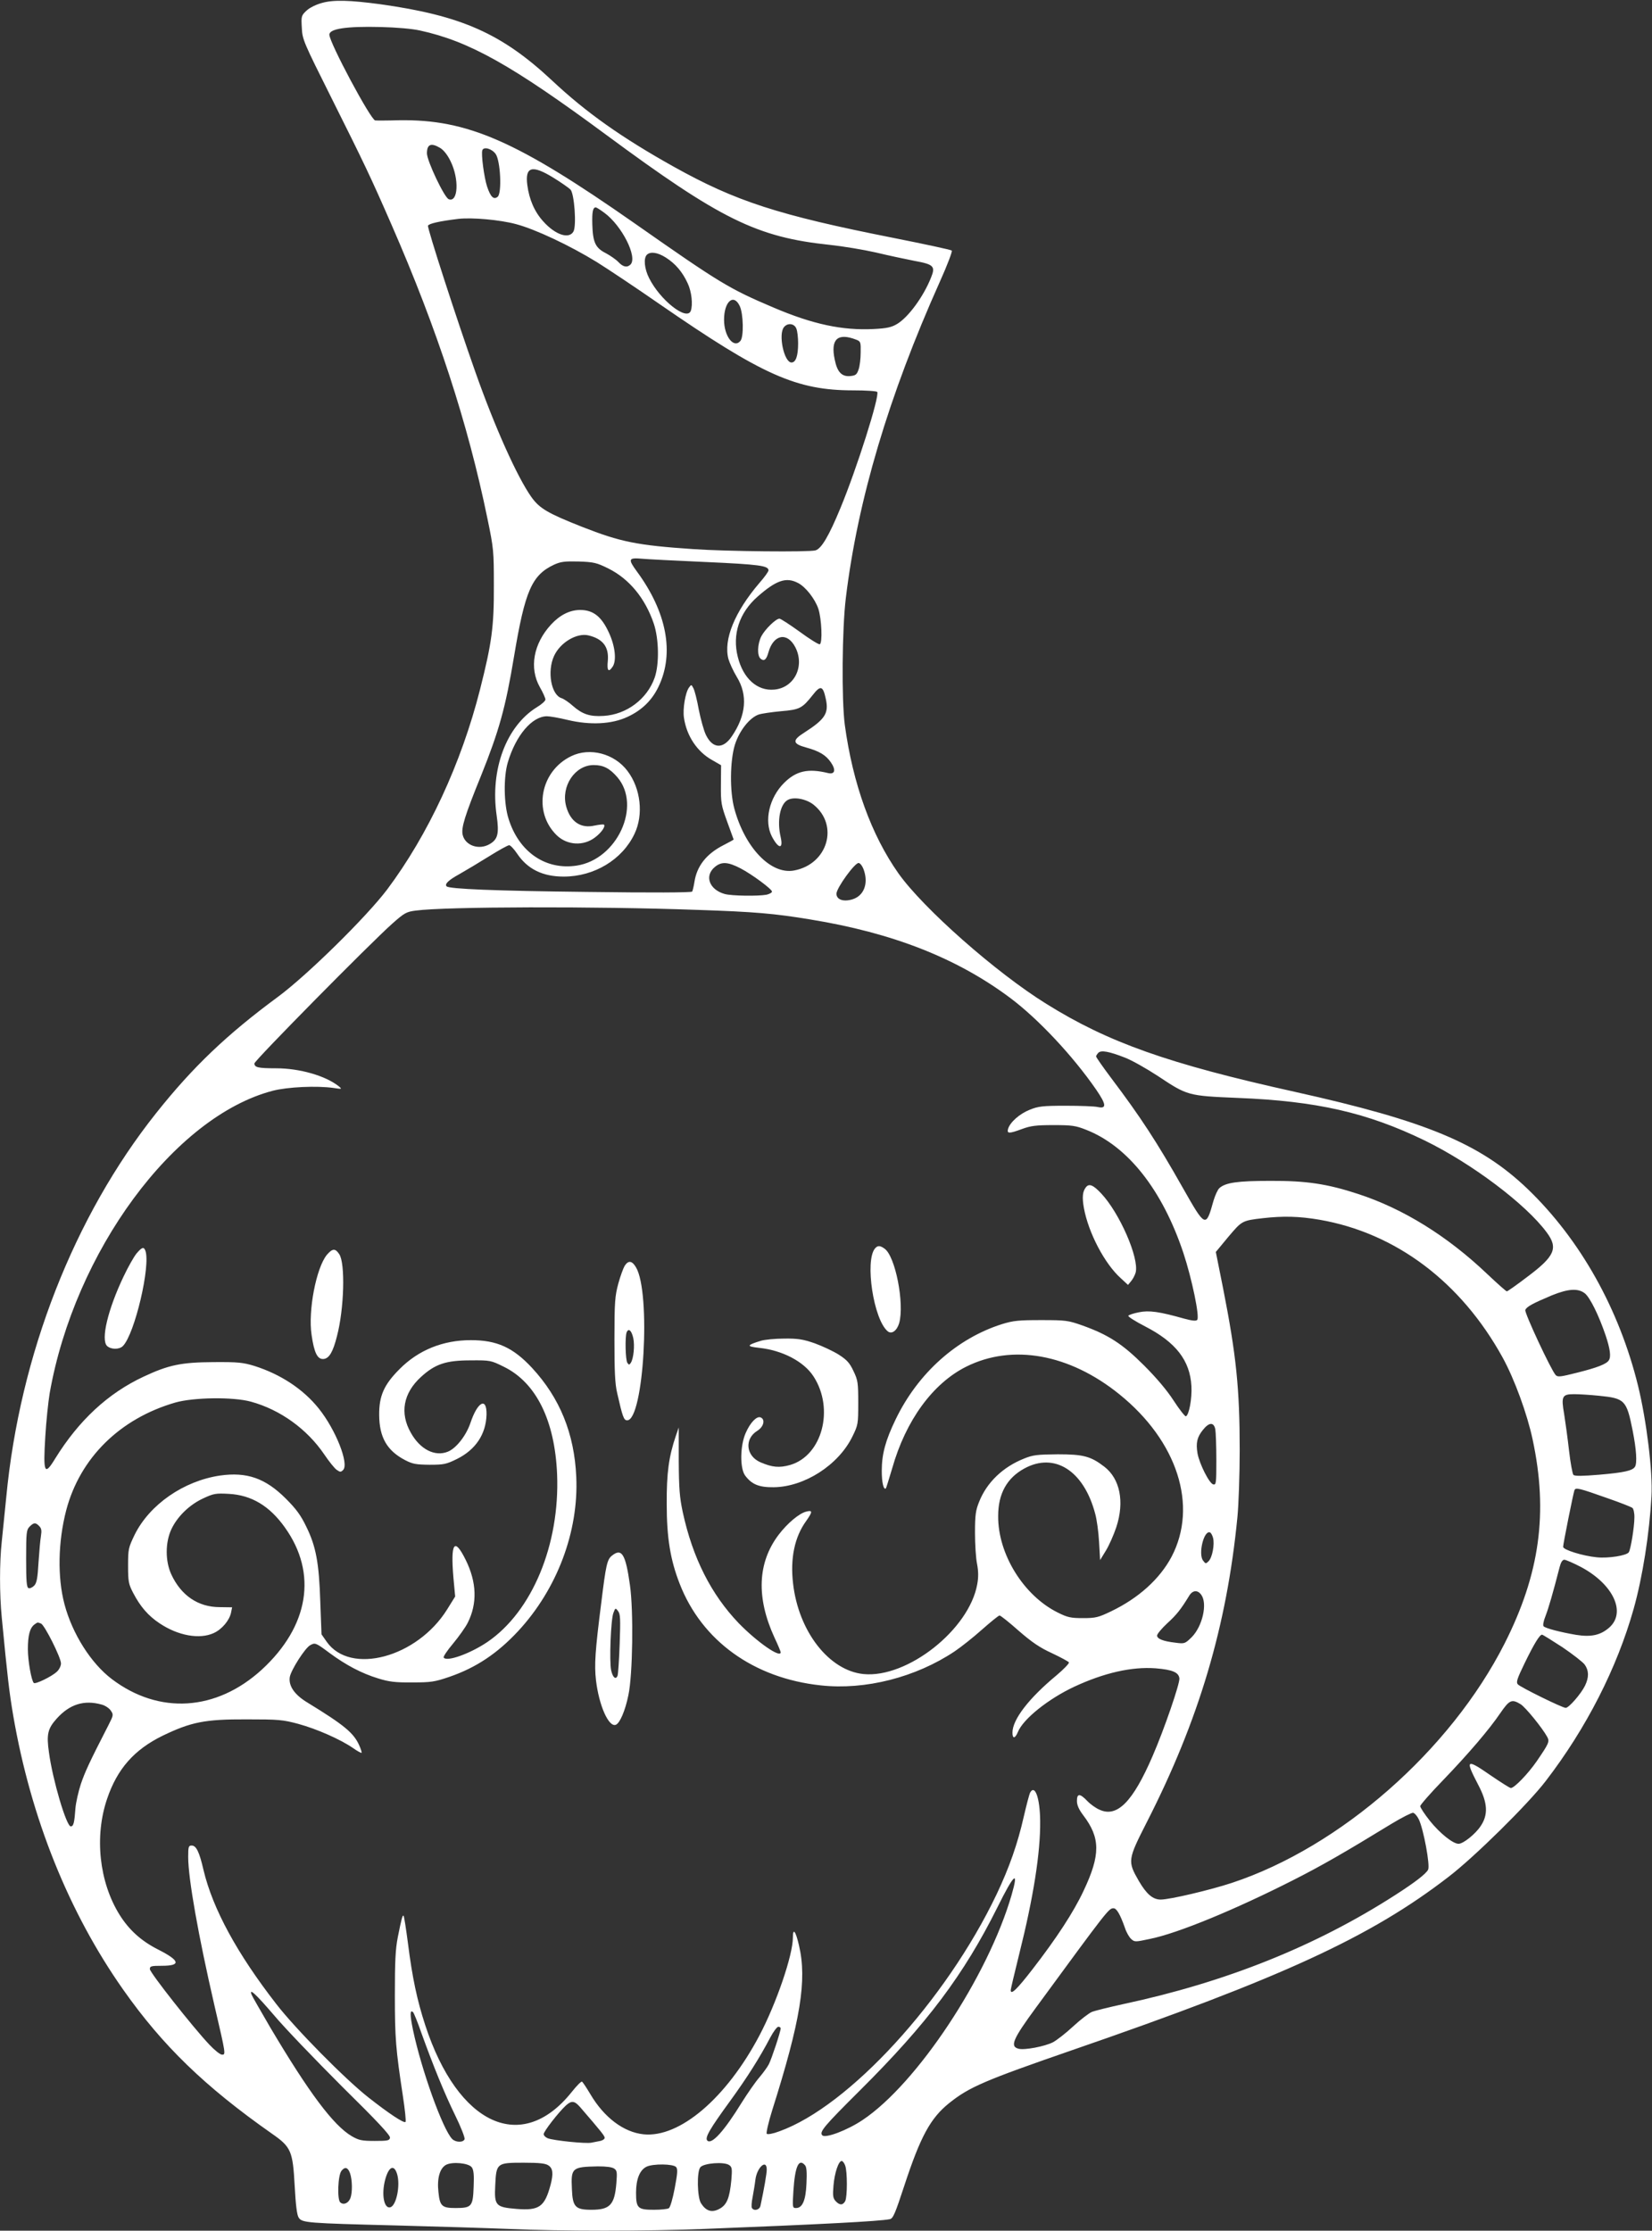 <?xml version="1.0" standalone="no"?>
<!DOCTYPE svg PUBLIC "-//W3C//DTD SVG 20010904//EN"
 "http://www.w3.org/TR/2001/REC-SVG-20010904/DTD/svg10.dtd">
<svg version="1.0" xmlns="http://www.w3.org/2000/svg"
 width="948pt" height="1280pt" viewBox="0 0 948 1280"
 preserveAspectRatio="xMidYMid meet">
<rect x="0" y="0" width="948" height="1280" fill="#333333" stroke="none"/>
<g transform="translate(0,1280) scale(0.1,-0.1)"
fill="#ffffff" stroke="none">
<path d="M1847 12783 c-33 -9 -70 -27 -88 -44 -30 -28 -31 -32 -27 -99 3 -67
10 -82 170 -402 188 -376 225 -453 345 -728 262 -600 438 -1139 550 -1685 36
-173 37 -188 37 -385 1 -237 -12 -330 -79 -595 -108 -426 -298 -835 -534
-1150 -119 -157 -457 -490 -626 -615 -293 -216 -488 -402 -698 -666 -472 -593
-783 -1387 -861 -2204 -9 -91 -21 -206 -26 -257 -13 -118 -13 -300 0 -433 33
-344 43 -430 66 -565 101 -587 318 -1127 631 -1572 226 -321 467 -555 853
-826 111 -77 120 -100 131 -299 6 -112 13 -168 23 -183 19 -30 49 -32 561 -45
231 -6 521 -15 645 -20 290 -13 796 -13 1120 0 664 26 1008 44 1066 56 19 3
31 33 83 191 93 283 150 389 259 476 114 91 202 129 702 302 1209 417 1716
651 2162 995 149 114 457 418 558 550 233 303 409 648 505 989 51 182 90 430
102 645 8 139 -28 433 -77 634 -108 440 -331 838 -632 1128 -273 262 -582 391
-1338 559 -727 161 -1072 284 -1426 505 -290 180 -706 548 -848 748 -156 221
-262 514 -308 852 -19 142 -16 552 6 730 68 560 245 1157 540 1815 42 93 72
173 68 177 -5 5 -155 37 -336 73 -662 131 -904 210 -1259 408 -299 167 -503
311 -699 495 -290 271 -522 373 -988 438 -173 23 -266 26 -333 7z m563 -158
c284 -62 527 -199 1065 -596 659 -487 867 -590 1286 -634 76 -8 196 -28 266
-44 71 -17 170 -38 221 -48 110 -20 121 -31 95 -95 -43 -109 -130 -228 -195
-267 -32 -19 -58 -25 -134 -29 -180 -9 -350 27 -577 124 -254 108 -305 139
-796 483 -676 473 -959 597 -1351 591 -69 -2 -130 -2 -137 -1 -25 2 -263 447
-263 492 0 34 97 49 295 44 88 -2 181 -10 225 -20z m116 -674 c20 -12 43 -41
60 -77 50 -102 43 -238 -11 -217 -25 9 -125 220 -125 263 0 53 24 62 76 31z
m318 -34 c28 -38 37 -225 12 -246 -23 -19 -41 -1 -61 59 -17 52 -35 187 -27
208 8 22 54 9 76 -21z m332 -137 c44 -27 88 -58 98 -68 22 -25 35 -207 17
-240 -25 -46 -104 -20 -173 57 -51 56 -81 126 -92 209 -14 106 27 118 150 42z
m292 -201 c101 -74 192 -255 150 -297 -19 -19 -43 -14 -69 14 -13 14 -46 37
-72 51 -60 30 -75 62 -78 165 -2 72 3 98 20 98 4 0 26 -14 49 -31z m-507 -65
c110 -29 308 -122 464 -218 61 -38 223 -146 360 -241 591 -408 785 -495 1112
-495 72 0 134 -4 137 -9 15 -23 -118 -442 -211 -666 -66 -160 -109 -233 -143
-243 -37 -11 -511 -6 -700 7 -326 22 -418 41 -640 128 -197 78 -243 105 -290
170 -81 114 -209 398 -322 718 -108 305 -277 827 -272 840 5 12 66 26 174 39
78 9 238 -5 331 -30z m860 -192 c55 -35 95 -82 125 -147 23 -48 31 -124 18
-159 -23 -59 -176 62 -239 188 -27 53 -33 114 -13 134 20 20 62 14 109 -16z
m424 -278 c21 -45 24 -176 4 -200 -38 -46 -94 26 -94 121 0 105 55 153 90 79z
m325 -130 c6 -14 10 -52 10 -84 0 -72 -13 -110 -38 -110 -43 0 -77 163 -43
203 21 26 60 21 71 -9z m343 -63 c26 -10 27 -14 26 -73 0 -35 -5 -79 -12 -98
-10 -30 -17 -35 -49 -38 -48 -4 -74 24 -88 95 -25 117 17 155 123 114z m-861
-1276 c306 -14 358 -21 358 -48 0 -7 -23 -39 -52 -72 -142 -166 -207 -325
-178 -436 7 -24 28 -70 48 -103 64 -104 54 -221 -29 -342 -50 -74 -110 -70
-148 9 -12 24 -30 90 -41 145 -10 56 -24 111 -31 123 -11 22 -12 22 -25 4 -21
-28 -37 -123 -29 -174 15 -103 75 -194 161 -242 l52 -30 -1 -112 c-1 -105 2
-118 36 -212 20 -55 37 -101 37 -102 0 -2 -26 -16 -57 -32 -99 -50 -154 -120
-168 -212 -4 -25 -10 -50 -13 -55 -5 -6 -230 -7 -602 -2 -534 6 -792 17 -807
32 -13 13 11 36 73 70 37 21 114 67 170 102 56 35 108 64 116 64 7 0 28 -22
46 -49 60 -89 147 -131 267 -131 175 0 336 97 406 245 53 110 36 261 -40 361
-75 100 -216 137 -323 85 -178 -86 -221 -320 -83 -454 60 -58 154 -63 220 -12
36 27 61 63 51 73 -3 3 -27 0 -53 -5 -80 -19 -140 22 -164 110 -31 115 50 237
158 237 56 0 92 -19 136 -70 140 -164 -1 -472 -234 -507 -177 -27 -330 77
-390 267 -28 86 -30 240 -5 325 46 155 139 265 225 265 16 0 69 -9 118 -21
130 -31 254 -25 345 18 82 38 141 96 178 175 91 191 46 427 -126 660 -51 70
-48 79 30 72 28 -3 194 -11 368 -19z m-561 -37 c120 -60 211 -170 261 -317 29
-87 32 -231 5 -309 -43 -123 -161 -212 -293 -220 -78 -5 -121 9 -176 57 -23
21 -53 41 -66 45 -59 19 -83 153 -43 241 35 78 131 135 198 119 83 -20 118
-66 111 -146 -6 -57 4 -69 28 -33 23 35 14 117 -21 193 -43 95 -91 132 -167
132 -60 -1 -115 -29 -166 -84 -101 -110 -126 -249 -64 -359 18 -31 32 -63 32
-71 0 -8 -22 -28 -49 -44 -176 -109 -269 -358 -231 -621 15 -104 7 -137 -39
-164 -62 -37 -142 -9 -156 53 -9 40 12 109 106 340 103 257 140 388 189 684
63 377 102 466 230 526 38 17 60 20 141 18 87 -3 103 -7 170 -40z m1088 -83
c44 -22 98 -92 117 -148 19 -58 25 -198 8 -204 -6 -2 -58 30 -115 72 -57 41
-109 75 -116 75 -21 0 -83 -61 -104 -101 -23 -45 -25 -112 -4 -129 20 -16 33
-6 45 38 29 102 108 117 154 28 56 -109 -6 -233 -121 -243 -97 -9 -178 63
-209 187 -33 129 8 254 114 347 107 94 164 113 231 78z m160 -666 c18 -82 -4
-116 -124 -193 -70 -44 -67 -64 10 -85 77 -21 115 -44 144 -87 29 -43 22 -69
-17 -60 -115 28 -183 13 -253 -57 -85 -85 -115 -217 -70 -306 38 -73 67 -76
51 -5 -22 94 -4 190 41 214 35 19 105 6 147 -27 148 -118 82 -342 -111 -378
-133 -25 -282 130 -343 355 -27 99 -25 274 3 366 26 82 85 156 137 174 19 6
76 14 128 19 107 9 121 16 182 93 45 58 59 53 75 -23z m-489 -972 c65 -34 180
-119 180 -133 0 -6 -14 -14 -31 -18 -49 -9 -200 -7 -240 4 -89 25 -118 104
-57 155 38 32 75 30 148 -8z m708 -12 c26 -78 -2 -147 -68 -166 -51 -15 -90
-1 -90 33 1 34 107 180 128 176 10 -2 23 -21 30 -43z m-958 -226 c330 -11 445
-21 650 -55 473 -77 842 -222 1148 -451 160 -120 358 -331 492 -525 59 -86 62
-112 8 -100 -18 4 -100 7 -183 7 -131 0 -157 -3 -206 -23 -58 -23 -112 -71
-124 -109 -8 -29 5 -29 81 -1 49 18 80 22 179 22 106 0 128 -3 188 -27 238
-93 437 -344 558 -707 48 -145 95 -368 79 -384 -7 -7 -28 -5 -73 7 -145 41
-203 49 -261 37 -31 -6 -58 -15 -61 -20 -3 -5 40 -32 96 -61 177 -91 258 -196
266 -343 4 -72 -14 -167 -32 -173 -5 -1 -37 39 -70 90 -38 59 -99 131 -170
202 -123 123 -205 176 -353 229 -82 29 -95 31 -237 31 -130 0 -160 -3 -225
-23 -259 -82 -482 -281 -610 -546 -59 -122 -80 -200 -80 -297 0 -66 11 -112
24 -99 2 3 18 55 36 115 78 275 233 487 425 583 265 132 592 73 879 -159 333
-269 452 -640 299 -932 -68 -128 -190 -238 -349 -314 -71 -34 -87 -38 -159
-38 -71 0 -89 4 -145 32 -196 97 -344 336 -342 554 0 128 50 218 151 273 173
94 341 -13 406 -261 9 -32 19 -105 22 -161 l6 -104 33 54 c18 29 45 90 60 135
48 146 21 278 -69 347 -78 60 -121 71 -267 71 -117 -1 -143 -4 -192 -24 -122
-48 -215 -137 -259 -248 -20 -49 -24 -76 -24 -178 0 -66 5 -147 12 -180 8 -42
8 -77 1 -115 -46 -261 -402 -541 -653 -516 -198 20 -373 245 -404 520 -17 144
9 267 75 358 38 54 38 64 0 54 -40 -10 -108 -67 -158 -133 -121 -160 -129
-360 -24 -589 20 -42 36 -81 36 -85 0 -36 -136 59 -241 167 -158 165 -264 374
-321 637 -18 85 -22 134 -23 294 l0 192 -17 -49 c-40 -119 -53 -211 -52 -390
0 -195 21 -321 74 -457 127 -328 425 -543 810 -584 255 -28 545 46 768 195 37
25 108 81 157 125 50 44 95 81 101 81 6 0 55 -39 109 -87 76 -66 121 -97 191
-129 51 -24 95 -48 98 -53 3 -5 -29 -39 -72 -75 -158 -131 -252 -253 -252
-328 0 -37 15 -35 31 3 30 75 174 190 323 260 172 80 330 116 467 106 97 -8
133 -23 137 -58 3 -29 -87 -292 -154 -446 -113 -262 -203 -353 -303 -308 -22
9 -54 32 -72 51 -42 44 -59 44 -59 0 0 -24 11 -49 36 -82 99 -130 100 -227 2
-434 -57 -122 -156 -273 -293 -450 -89 -115 -125 -150 -125 -120 0 6 22 99 49
208 81 323 122 581 120 762 -1 132 -30 214 -58 163 -5 -11 -21 -72 -36 -137
-35 -155 -83 -292 -156 -446 -291 -610 -848 -1217 -1247 -1360 -37 -14 -67
-19 -72 -14 -4 5 9 63 31 134 163 515 201 748 154 947 -19 83 -35 103 -35 45
0 -101 -95 -378 -192 -562 -190 -360 -458 -588 -665 -567 -114 12 -226 96
-305 230 -22 37 -44 70 -48 72 -5 3 -31 -24 -59 -59 -286 -359 -653 -192 -841
384 -46 141 -74 271 -99 470 -11 84 -22 154 -25 157 -6 6 -12 -17 -33 -122
-14 -71 -17 -141 -17 -335 0 -244 5 -308 46 -577 12 -79 19 -146 15 -149 -9
-9 -95 48 -212 140 -135 106 -420 395 -529 536 -226 291 -365 547 -418 769
-24 105 -42 141 -68 141 -18 0 -20 -7 -20 -66 0 -123 58 -450 150 -849 67
-287 66 -285 44 -285 -10 0 -42 25 -72 57 -94 99 -342 414 -342 434 0 17 8 19
69 19 111 0 105 29 -21 93 -97 49 -167 112 -222 200 -117 188 -145 450 -71
666 58 171 155 281 318 361 164 79 243 95 482 94 184 0 208 -2 297 -26 106
-29 240 -88 313 -138 25 -18 48 -30 50 -28 2 2 -4 22 -14 44 -32 71 -87 116
-296 244 -75 45 -110 96 -102 147 7 40 88 168 118 183 27 15 31 14 110 -45 95
-70 184 -117 279 -146 61 -19 97 -24 195 -23 109 0 129 3 214 32 154 53 276
135 395 263 223 241 347 570 333 884 -11 249 -94 453 -254 626 -109 117 -201
159 -351 159 -160 0 -301 -57 -409 -166 -89 -89 -118 -153 -117 -264 1 -128
45 -204 148 -258 44 -23 63 -26 141 -27 82 0 96 3 157 33 107 53 167 142 170
255 2 102 -51 75 -92 -47 -24 -72 -81 -146 -130 -166 -74 -30 -159 13 -212
108 -65 113 -44 228 58 321 81 74 143 95 284 95 114 1 117 0 192 -37 185 -91
292 -308 305 -617 16 -403 -143 -787 -400 -962 -99 -67 -235 -116 -251 -89 -3
5 21 41 54 80 33 40 71 93 84 119 56 111 52 233 -12 362 -65 131 -87 98 -70
-103 l10 -108 -46 -74 c-172 -276 -555 -379 -691 -186 l-30 43 -7 186 c-7 225
-25 319 -80 431 -31 65 -58 102 -117 161 -118 118 -224 155 -379 133 -208 -31
-403 -166 -489 -339 -36 -75 -38 -82 -38 -178 0 -92 3 -106 29 -156 41 -79 87
-132 152 -175 106 -71 229 -93 310 -56 47 21 91 73 100 118 l6 30 -71 1 c-124
0 -222 67 -278 188 -35 76 -35 182 0 258 34 73 103 141 183 178 60 28 72 30
147 26 130 -7 234 -69 322 -193 188 -263 138 -567 -133 -816 -261 -238 -589
-259 -860 -54 -120 91 -227 260 -272 430 -41 155 -37 358 10 539 79 300 308
526 626 618 105 30 333 33 434 5 168 -46 322 -157 421 -303 27 -40 59 -80 71
-88 20 -14 24 -14 37 -1 35 35 -42 231 -140 353 -89 111 -218 196 -369 244
-66 20 -94 23 -235 22 -184 -1 -257 -16 -400 -83 -206 -96 -373 -252 -508
-470 -62 -102 -70 -85 -57 127 5 86 17 198 25 247 143 813 714 1588 1280 1736
85 22 253 30 350 16 47 -7 49 -7 30 9 -76 61 -225 104 -361 104 -103 0 -124 5
-124 28 0 16 660 685 791 802 70 62 81 68 135 75 175 23 1032 25 1614 4z
m2456 -848 c39 -15 124 -63 188 -105 170 -113 172 -114 458 -126 453 -18 743
-84 1073 -244 269 -131 581 -365 701 -528 67 -90 46 -137 -112 -255 -60 -46
-113 -83 -117 -83 -4 0 -55 45 -113 100 -229 218 -483 375 -741 459 -177 58
-297 76 -503 75 -189 0 -258 -10 -293 -42 -9 -8 -24 -41 -33 -71 -44 -158 -46
-157 -177 74 -148 262 -243 407 -409 627 -48 64 -88 121 -88 126 0 4 6 14 13
21 16 16 61 8 153 -28z m1116 -930 c438 -76 812 -357 1051 -791 68 -124 141
-324 172 -470 90 -420 41 -772 -161 -1171 -311 -613 -942 -1167 -1564 -1373
-124 -41 -357 -96 -409 -96 -45 0 -81 30 -126 107 -65 113 -64 121 46 337 299
586 459 1125 520 1751 7 72 13 245 13 385 0 353 -20 545 -95 926 l-42 210 72
87 c78 92 78 93 199 107 116 13 206 11 324 -9z m1522 -422 c30 -23 81 -127
120 -242 26 -78 32 -123 18 -143 -13 -21 -67 -42 -179 -70 -99 -25 -114 -27
-126 -14 -27 30 -180 358 -174 373 7 19 43 38 152 84 94 38 150 42 189 12z
m81 -588 c149 -15 159 -24 194 -200 21 -106 27 -187 13 -208 -14 -22 -63 -33
-203 -45 -96 -8 -142 -9 -150 -1 -5 5 -17 68 -25 139 -8 71 -21 165 -28 209
-18 103 -12 115 57 115 29 0 93 -4 142 -9z m-2201 -192 c3 -17 6 -97 6 -176 0
-132 -1 -144 -17 -141 -23 4 -80 118 -91 178 -10 60 -3 93 31 135 35 44 62 46
71 4z m2251 -396 c72 -25 136 -50 143 -56 6 -5 12 -30 11 -56 0 -51 -21 -181
-32 -198 -12 -19 -117 -36 -184 -29 -81 8 -193 43 -193 60 0 16 58 306 65 325
7 17 26 12 190 -46z m-9000 -160 c13 -13 15 -25 10 -57 -4 -23 -10 -91 -14
-152 -5 -89 -10 -116 -24 -132 -11 -11 -25 -18 -33 -15 -11 4 -14 37 -14 169
0 151 2 166 20 184 24 24 34 25 55 3z m6736 -67 c10 -37 -4 -114 -26 -135 -15
-15 -17 -15 -31 4 -29 37 4 174 39 162 6 -2 14 -16 18 -31z m2112 -168 c185
-99 260 -260 162 -347 -50 -44 -104 -56 -191 -42 -88 15 -174 37 -186 49 -5 5
-1 29 11 59 17 44 42 129 81 281 7 27 16 42 27 42 8 0 52 -19 96 -42z m-2179
-160 c36 -51 6 -180 -55 -242 -39 -38 -41 -39 -94 -32 -70 8 -105 22 -105 41
0 9 26 40 58 70 54 49 79 81 126 158 20 33 49 35 70 5z m-6659 -164 c21 -8
115 -196 115 -229 0 -15 -11 -36 -24 -48 -29 -27 -123 -73 -132 -64 -14 14
-34 127 -34 194 0 78 11 121 37 141 20 14 17 14 38 6z m8731 -136 c59 -40 117
-85 128 -100 24 -34 25 -72 2 -120 -22 -46 -93 -128 -111 -128 -20 0 -261 119
-275 135 -11 13 -3 34 39 121 53 109 86 164 100 164 4 0 57 -33 117 -72z
m-240 -327 c28 -17 126 -138 153 -188 14 -27 10 -36 -61 -140 -50 -72 -128
-153 -148 -153 -6 0 -56 32 -112 70 -146 101 -152 96 -74 -54 53 -101 57 -169
13 -234 -30 -46 -100 -102 -127 -102 -32 0 -107 60 -164 131 -31 39 -56 77
-56 85 0 7 60 76 133 151 145 151 263 289 326 382 53 77 66 83 117 52z m-8143
-2 c20 -5 44 -21 53 -35 16 -23 15 -27 -13 -82 -112 -218 -135 -269 -159 -339
-14 -43 -28 -105 -31 -138 -6 -85 -11 -105 -27 -105 -25 0 -104 267 -125 424
-15 105 -7 137 45 195 74 82 157 108 257 80z m7559 -659 c27 -56 66 -266 53
-289 -13 -24 -73 -71 -190 -146 -456 -293 -970 -499 -1560 -625 -82 -18 -163
-38 -180 -45 -16 -7 -65 -44 -107 -83 -43 -40 -95 -80 -116 -91 -47 -24 -163
-46 -197 -37 -51 13 -33 55 100 236 414 565 418 570 445 570 18 0 38 -35 65
-111 8 -26 25 -55 36 -65 20 -18 23 -18 107 0 160 32 489 168 822 337 164 83
301 162 564 323 61 37 117 65 125 64 9 -2 24 -19 33 -38z m-2337 -434 c-136
-468 -543 -1083 -855 -1291 -88 -59 -213 -106 -231 -88 -19 19 9 52 216 258
386 384 596 664 788 1049 97 196 125 220 82 72z m-4234 -688 c61 -73 238 -257
391 -410 201 -198 279 -281 276 -295 -3 -16 -14 -18 -88 -18 -74 0 -91 4 -131
27 -106 62 -246 250 -468 624 -55 95 -104 179 -107 188 -16 41 23 5 127 -116z
m847 -103 c69 -191 132 -346 194 -473 33 -67 57 -129 54 -137 -7 -20 -51 -19
-71 1 -54 55 -176 394 -225 626 -18 87 -18 120 1 101 4 -4 26 -57 47 -118z
m2062 26 c0 -18 -52 -175 -68 -206 -8 -16 -33 -50 -54 -75 -22 -25 -67 -90
-101 -144 -101 -164 -173 -244 -198 -219 -16 16 15 68 130 226 100 138 169
247 231 365 18 34 39 62 46 62 8 0 14 -4 14 -9z m-1150 -453 c119 -138 140
-164 140 -175 0 -7 -11 -15 -25 -18 -14 -3 -37 -7 -51 -10 -31 -7 -215 12
-250 25 -13 5 -24 16 -24 24 0 16 85 125 127 164 33 30 50 28 83 -10z m1520
-334 c13 -34 13 -180 0 -205 -14 -24 -32 -24 -55 1 -15 17 -17 31 -12 89 6 72
29 141 47 141 6 0 15 -12 20 -26z m-2143 -10 c11 -14 14 -43 11 -112 -4 -113
-11 -122 -104 -122 -78 0 -90 11 -98 92 -9 78 8 137 44 156 37 19 129 10 147
-14z m441 10 c25 -17 28 -47 12 -109 -34 -128 -65 -151 -197 -140 -119 10
-127 19 -121 136 6 127 9 129 162 129 94 0 127 -4 144 -16z m1037 2 c16 -11
17 -22 12 -84 -10 -106 -26 -144 -69 -167 -43 -23 -76 -13 -105 32 -22 33 -25
182 -4 207 20 24 138 33 166 12z m435 -1 c9 -10 11 -42 8 -104 -4 -97 -23
-141 -60 -141 -20 0 -21 3 -15 98 9 141 31 190 67 147z m-740 -10 c10 -12 8
-36 -8 -121 -11 -59 -26 -111 -34 -115 -7 -5 -45 -9 -85 -9 -93 0 -103 9 -103
98 0 77 21 130 60 149 36 18 154 17 170 -2z m520 -14 c0 -24 -15 -110 -36
-208 -5 -24 -37 -32 -49 -13 -4 6 -2 34 4 63 5 28 13 74 16 100 9 71 65 120
65 58z m-875 5 c16 -11 17 -22 12 -84 -10 -124 -37 -152 -143 -152 -92 0 -108
16 -112 118 -6 123 0 128 149 131 49 0 81 -4 94 -13z m-1516 -27 c13 -39 14
-109 2 -142 -12 -30 -39 -41 -58 -25 -19 15 -14 158 7 182 20 25 37 19 49 -15z
m271 -8 c17 -64 -5 -173 -38 -186 -38 -14 -55 73 -31 160 21 76 52 87 69 26z"/>
<path d="M6232 5988 c-20 -25 -23 -58 -12 -120 26 -142 119 -320 212 -403 l41
-38 19 23 c10 12 21 34 25 48 21 83 -93 343 -198 454 -46 49 -69 58 -87 36z"/>
<path d="M5021 5636 c-59 -71 -8 -408 73 -475 23 -19 53 3 66 47 31 112 -22
384 -84 427 -26 19 -40 19 -55 1z"/>
<path d="M784 5608 c-15 -18 -49 -78 -75 -133 -90 -189 -131 -361 -95 -398 22
-21 70 -22 91 -1 68 68 161 464 129 548 -9 23 -19 20 -50 -16z"/>
<path d="M1876 5600 c-61 -74 -109 -320 -88 -460 15 -104 34 -142 70 -138 31
4 53 40 76 132 41 157 48 416 13 469 -23 35 -39 34 -71 -3z"/>
<path d="M3585 5537 c-8 -13 -25 -59 -37 -103 -19 -71 -22 -104 -22 -319 0
-186 3 -256 16 -310 31 -137 38 -155 57 -155 95 0 138 735 50 879 -22 37 -43
40 -64 8z m49 -415 c9 -43 2 -117 -14 -142 -9 -13 -11 -13 -20 0 -11 17 -14
149 -4 175 11 26 28 11 38 -33z"/>
<path d="M4365 5106 c-81 -25 -83 -32 -10 -40 135 -14 259 -79 314 -165 120
-186 49 -453 -134 -507 -63 -18 -104 -14 -173 16 -82 37 -91 134 -16 180 37
23 47 66 18 77 -22 8 -59 -30 -85 -90 -32 -72 -34 -202 -3 -244 38 -51 80 -68
164 -67 176 2 371 127 451 290 33 67 34 72 34 194 0 115 -2 130 -27 182 -22
47 -37 64 -85 95 -32 20 -94 49 -138 65 -67 23 -96 28 -175 27 -52 0 -113 -6
-135 -13z"/>
<path d="M3511 3873 c-27 -22 -34 -53 -60 -265 -36 -282 -41 -360 -31 -449 17
-145 73 -272 114 -256 23 9 54 81 72 170 25 116 30 485 9 631 -25 179 -47 215
-104 169z m45 -505 c-3 -92 -9 -174 -12 -183 -10 -26 -28 -11 -37 31 -11 51
-2 290 13 329 11 29 12 30 27 10 13 -17 14 -46 9 -187z"/>
</g>
</svg>
